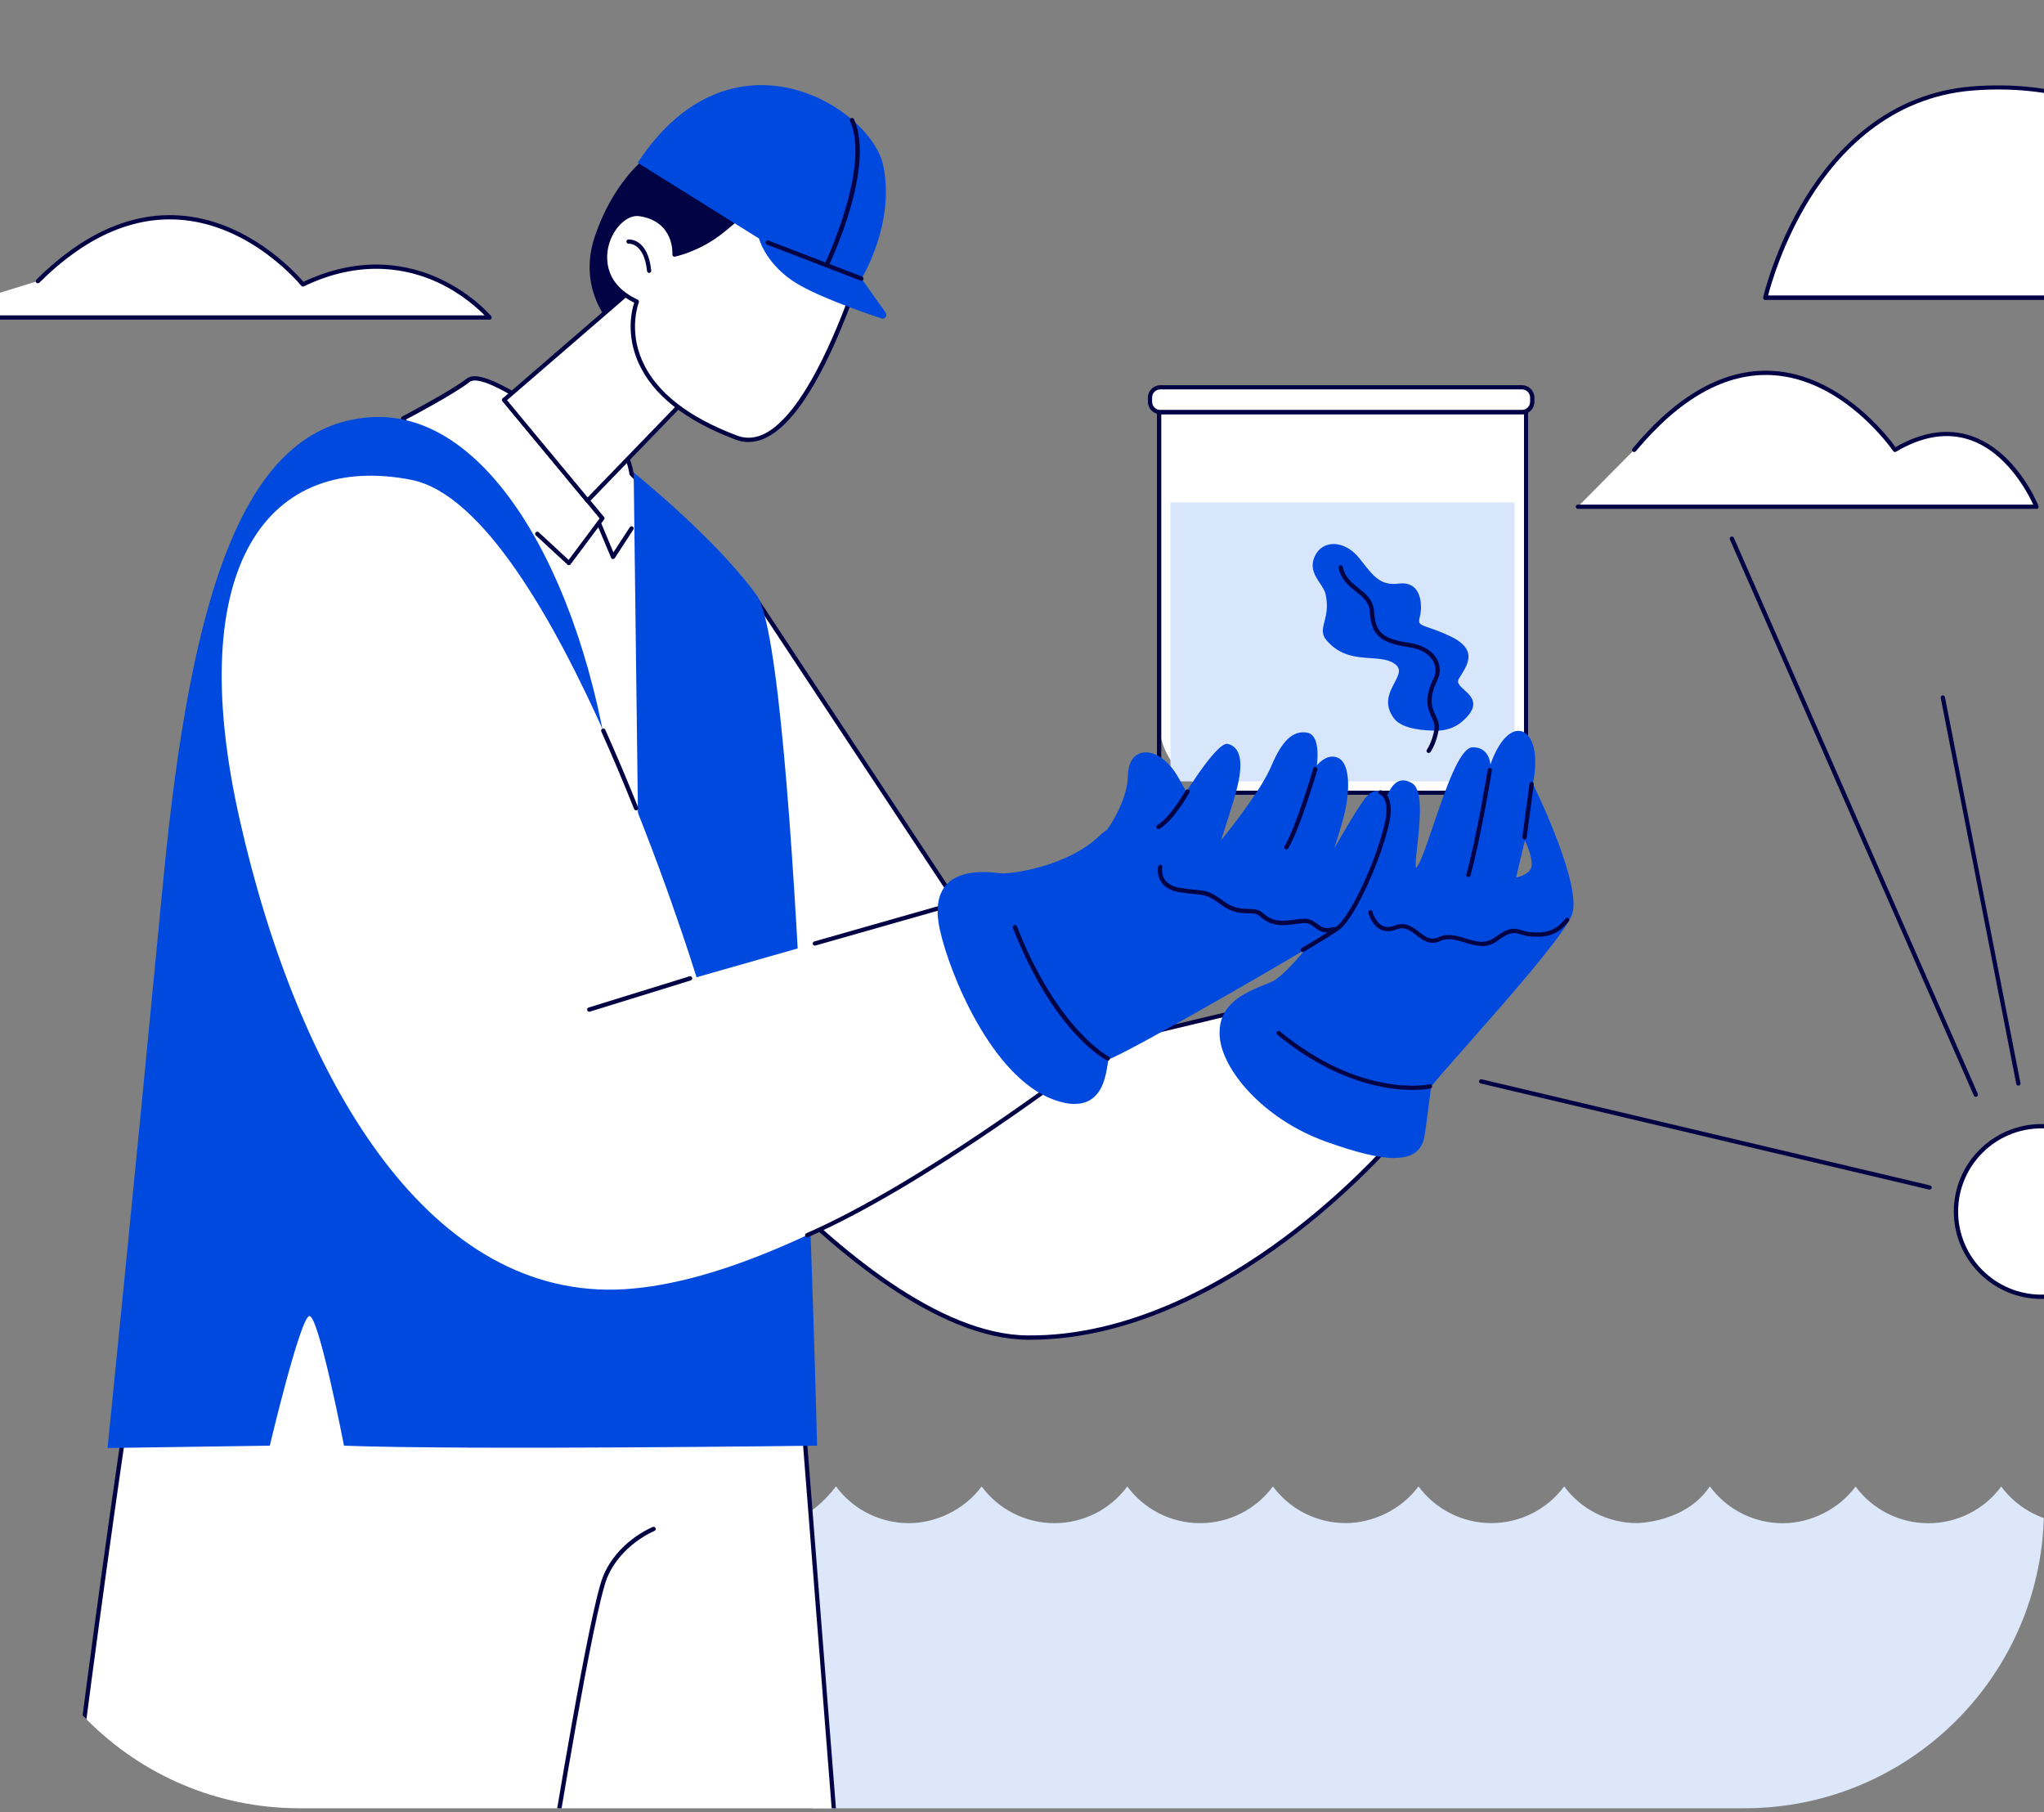 <svg width="273" height="242" viewBox="0 0 273 242" fill="none" xmlns="http://www.w3.org/2000/svg">
<rect x="0" y="0" width="273" height="242" fill="#808080" stroke="none"/>
<g clip-path="url(#clip0_6327_172)">
<path d="M228.393 198.522C228.501 198.669 228.609 198.806 228.716 198.943C231.001 201.77 234.452 203.423 238.109 203.423C241.766 203.423 245.561 201.604 247.836 198.522C250.11 201.604 253.718 203.423 257.562 203.423C261.405 203.423 265.013 201.604 267.288 198.522C269.563 201.604 273.171 203.423 277.015 203.423C280.858 203.423 284.486 201.604 286.76 198.513C286.868 198.659 286.996 198.796 287.104 198.933C289.388 201.76 292.839 203.413 296.497 203.413C300.154 203.413 303.948 201.594 306.223 198.513C308.498 201.594 312.106 203.413 315.949 203.413C319.793 203.413 323.401 201.594 325.675 198.513C327.95 201.594 331.558 203.413 335.402 203.413C339.245 203.413 342.853 201.594 345.128 198.513L345.256 248.967H109.275L104.608 203.404C104.608 203.404 107.971 203.257 111.667 198.503C111.775 198.65 111.883 198.796 111.991 198.933C114.275 201.76 117.727 203.413 121.384 203.413C125.041 203.413 128.835 201.594 131.11 198.513C133.385 201.594 136.993 203.413 140.836 203.413C144.68 203.413 148.288 201.594 150.563 198.513C152.837 201.594 156.446 203.413 160.289 203.413C164.132 203.413 167.741 201.594 170.015 198.503C170.123 198.65 170.231 198.787 170.339 198.924C172.623 201.75 176.075 203.404 179.732 203.404C183.389 203.404 187.183 201.584 189.458 198.503C191.733 201.584 195.341 203.404 199.184 203.404C203.028 203.404 206.636 201.584 208.911 198.503C211.185 201.584 214.794 203.404 218.637 203.404C218.637 203.404 225.138 203.374 228.363 198.503L228.393 198.522Z" fill="#DCE7FA"/>
<path d="M106.814 183.802L111.922 248.684H8.786C8.786 248.684 18.081 174.069 21.797 161.548C25.513 149.037 106.814 183.792 106.814 183.792V183.802Z" fill="white"/>
<path d="M8.795 248.977C8.795 248.977 8.775 248.977 8.756 248.977C8.599 248.957 8.491 248.811 8.511 248.654C8.599 247.911 17.845 173.872 21.531 161.479C21.806 160.559 22.473 159.845 23.502 159.366C36.18 153.428 104.048 182.314 106.931 183.546C107.029 183.586 107.097 183.683 107.107 183.791L112.215 248.674C112.225 248.83 112.108 248.967 111.951 248.977C111.794 248.987 111.657 248.869 111.647 248.713L106.548 183.996C102.793 182.402 35.905 154.181 23.747 159.874C22.855 160.295 22.306 160.872 22.08 161.635C18.413 173.98 9.177 247.979 9.079 248.722C9.06 248.869 8.942 248.977 8.795 248.977Z" fill="#020344"/>
<path d="M73.831 247.119C73.831 247.119 73.801 247.119 73.782 247.119C73.625 247.09 73.517 246.943 73.546 246.786C73.752 245.495 78.684 215.191 80.527 210.574C82.41 205.879 86.999 204.001 87.195 203.922C87.342 203.864 87.508 203.932 87.567 204.079C87.626 204.226 87.557 204.392 87.41 204.451C87.361 204.47 82.851 206.319 81.067 210.779C79.243 215.328 74.164 246.552 74.115 246.865C74.095 247.001 73.968 247.109 73.831 247.109V247.119Z" fill="#020344"/>
<path d="M154.808 55.024H203.812V96.294C203.812 101.576 199.517 105.86 194.223 105.86H164.387C159.092 105.86 154.798 101.576 154.798 96.294V55.024H154.808Z" fill="white"/>
<path d="M201.018 106.145H157.612C155.906 106.145 154.524 104.765 154.524 103.063V55.025C154.524 54.868 154.651 54.741 154.808 54.741H203.812C203.969 54.741 204.097 54.868 204.097 55.025V103.063C204.097 104.765 202.714 106.145 201.008 106.145H201.018ZM155.102 55.318V103.073C155.102 104.452 156.23 105.587 157.622 105.587H201.028C202.41 105.587 203.548 104.462 203.548 103.073V55.318H155.112H155.102Z" fill="#020344"/>
<path d="M157.612 104.354C156.906 104.354 156.328 103.777 156.328 103.072V67.095H202.302V103.072C202.302 103.777 201.723 104.354 201.018 104.354H157.612Z" fill="#D8E6FB"/>
<path d="M202.989 51.718H155.25C154.335 51.718 153.593 52.458 153.593 53.371V53.381C153.593 54.294 154.335 55.034 155.25 55.034H202.989C203.904 55.034 204.646 54.294 204.646 53.381V53.371C204.646 52.458 203.904 51.718 202.989 51.718Z" fill="white"/>
<path d="M203.283 55.318H154.975C154.063 55.318 153.318 54.575 153.318 53.665V53.097C153.318 52.188 154.063 51.444 154.975 51.444H203.283C204.195 51.444 204.94 52.188 204.94 53.097V53.665C204.94 54.575 204.195 55.318 203.283 55.318ZM154.965 52.002C154.367 52.002 153.877 52.491 153.877 53.088V53.655C153.877 54.252 154.367 54.741 154.965 54.741H203.273C203.871 54.741 204.361 54.252 204.361 53.655V53.088C204.361 52.491 203.871 52.002 203.273 52.002H154.965Z" fill="#020344"/>
<path d="M191.88 97.418C191.88 97.418 187.615 97.565 186.321 95.873C183.752 92.498 188.566 90.209 186.419 88.566C184.272 86.932 180.261 88.85 177.31 85.445C175.947 83.871 177.928 82.775 177.192 79.342C176.859 77.796 174.702 76.534 175.741 74.323C176.781 72.113 179.614 72.328 181.428 74.607C183.232 76.886 184.173 78.403 186.889 78.05C189.605 77.698 189.899 80.643 189.488 82.305C189.066 83.968 190.017 83.342 193.704 85.113C197.39 86.883 195.753 88.84 194.723 90.542C193.694 92.244 199.096 92.841 195.184 96.235C193.694 97.526 191.89 97.409 191.89 97.409L191.88 97.418Z" fill="#0049DF"/>
<path d="M191.576 97.566C190.556 97.566 187.33 97.449 186.203 95.962C184.742 94.054 185.575 92.46 186.252 91.188C186.859 90.024 187.173 89.33 186.33 88.694C185.497 88.058 184.32 87.98 183.065 87.892C181.153 87.765 178.986 87.618 177.202 85.544C176.457 84.683 176.653 83.95 176.898 83.011C177.123 82.13 177.408 81.035 177.055 79.382C176.947 78.873 176.623 78.394 176.29 77.885C175.643 76.907 174.898 75.792 175.613 74.275C176.045 73.346 176.819 72.779 177.78 72.671C179.074 72.525 180.516 73.239 181.545 74.54C181.683 74.716 181.81 74.882 181.947 75.048C183.506 77.044 184.447 78.247 186.879 77.934C187.801 77.817 188.526 78.051 189.036 78.619C189.86 79.548 189.928 81.211 189.634 82.365C189.389 83.324 189.585 83.392 190.86 83.832C191.546 84.067 192.487 84.39 193.772 85.006C195.076 85.632 195.821 86.327 196.056 87.139C196.37 88.215 195.694 89.281 195.105 90.23C195.017 90.367 194.939 90.504 194.85 90.64C194.537 91.159 194.919 91.55 195.576 92.137C196.135 92.646 196.782 93.223 196.772 94.035C196.772 94.739 196.272 95.502 195.282 96.363C193.791 97.644 192.036 97.576 191.889 97.566C191.85 97.566 191.752 97.566 191.585 97.566H191.576ZM178.114 72.935C178.006 72.935 177.908 72.935 177.8 72.955C176.947 73.053 176.251 73.571 175.859 74.403C175.211 75.772 175.878 76.77 176.515 77.728C176.868 78.266 177.202 78.765 177.329 79.323C177.702 81.035 177.408 82.169 177.172 83.079C176.937 83.999 176.78 84.615 177.417 85.358C179.133 87.344 181.232 87.481 183.085 87.608C184.379 87.696 185.595 87.774 186.497 88.469C187.565 89.291 187.046 90.278 186.497 91.325C185.83 92.597 185.075 94.035 186.428 95.796C187.663 97.409 191.821 97.282 191.87 97.282C191.889 97.282 193.635 97.38 195.066 96.148C195.997 95.336 196.458 94.651 196.458 94.035C196.458 93.35 195.899 92.841 195.36 92.352C194.752 91.805 194.125 91.237 194.576 90.494C194.654 90.357 194.742 90.22 194.831 90.083C195.419 89.144 196.027 88.175 195.752 87.227C195.546 86.503 194.841 85.867 193.615 85.28C192.35 84.674 191.419 84.351 190.732 84.116C189.448 83.676 189.016 83.519 189.32 82.306C189.595 81.221 189.546 79.665 188.791 78.824C188.35 78.325 187.703 78.129 186.889 78.227C184.3 78.56 183.261 77.239 181.692 75.234C181.565 75.068 181.428 74.901 181.3 74.725C180.418 73.61 179.222 72.945 178.104 72.945L178.114 72.935Z" fill="#0049DF"/>
<path d="M190.821 100.568C190.762 100.568 190.703 100.549 190.654 100.509C190.527 100.421 190.497 100.236 190.586 100.108C190.586 100.108 191.282 99.12 191.586 97.37C191.684 96.802 191.478 96.352 191.223 95.795C190.723 94.719 190.105 93.379 191.468 90.591C191.831 89.857 191.821 89.055 191.439 88.341C190.919 87.353 189.762 86.668 188.262 86.443C184.32 85.866 183.183 84.859 182.957 81.719C182.859 80.398 182.046 79.752 181.104 78.999C180.183 78.266 179.134 77.434 178.781 75.84C178.751 75.683 178.849 75.537 178.996 75.497C179.153 75.468 179.3 75.566 179.339 75.713C179.643 77.111 180.565 77.845 181.457 78.549C182.418 79.312 183.418 80.105 183.526 81.68C183.722 84.33 184.438 85.308 188.34 85.876C190.017 86.12 191.331 86.922 191.939 88.067C192.399 88.938 192.419 89.945 191.978 90.835C190.733 93.379 191.272 94.533 191.742 95.55C192.027 96.157 192.292 96.724 192.154 97.467C191.821 99.365 191.086 100.402 191.046 100.441C190.988 100.519 190.899 100.558 190.811 100.558L190.821 100.568Z" fill="#020344"/>
<path d="M147.219 111.934C147.513 111.641 150.699 107.591 150.798 103.532C150.896 99.472 154.955 99.668 157.376 104.109C159.798 108.55 161.73 110.868 158.73 114.057C155.729 117.246 147.209 111.934 147.209 111.934H147.219Z" fill="#0049DF"/>
<path d="M155.936 115.221C152.278 115.221 147.405 112.218 147.141 112.052L146.984 111.954L147.111 111.827C147.111 111.827 150.553 107.738 150.651 103.522C150.69 101.898 151.357 100.812 152.484 100.539C153.857 100.206 155.936 101.165 157.495 104.031C157.779 104.549 158.053 105.028 158.308 105.498C160.328 109.088 161.554 111.25 158.828 114.145C158.102 114.918 157.073 115.211 155.926 115.211L155.936 115.221ZM147.435 111.895C148.572 112.57 155.955 116.796 158.622 113.959C161.201 111.22 160.024 109.117 158.063 105.645C157.799 105.185 157.524 104.696 157.249 104.177C155.769 101.458 153.779 100.529 152.553 100.822C151.563 101.057 150.974 102.045 150.935 103.532C150.847 107.278 148.151 111.054 147.435 111.895Z" fill="#0049DF"/>
<path d="M100.853 79.821L141.189 140.85L169.3 134.13L186.252 152.128C186.252 152.128 163.721 178.852 137.238 178.627C114.148 178.422 84.665 136.067 84.665 136.067L100.853 79.821Z" fill="white"/>
<path d="M137.581 178.92C137.463 178.92 137.356 178.92 137.238 178.92C125.217 178.812 111.491 167.201 102.088 157.478C91.93 146.972 84.508 136.34 84.43 136.242C84.38 136.173 84.361 136.085 84.39 135.997L100.578 79.752C100.607 79.644 100.696 79.566 100.813 79.546C100.921 79.527 101.039 79.576 101.098 79.674L141.317 140.536L169.231 133.865C169.329 133.845 169.437 133.865 169.505 133.943L186.458 151.942C186.556 152.049 186.565 152.206 186.467 152.323C186.409 152.392 180.712 159.102 171.849 165.705C163.72 171.75 151.21 178.92 137.581 178.92ZM84.979 136.017C85.792 137.181 92.94 147.178 102.509 157.077C111.824 166.722 125.423 178.235 137.248 178.343C150.837 178.47 163.377 171.29 171.496 165.245C179.477 159.307 184.869 153.282 185.869 152.137L169.201 134.452L141.258 141.133C141.14 141.162 141.022 141.113 140.954 141.015L100.96 80.505L84.979 136.017Z" fill="#020344"/>
<path d="M53.848 55.885C53.848 55.885 60.349 52.491 62.516 50.789C64.683 49.087 73.821 56.355 78.154 58.36C82.488 60.365 83.704 59.553 84.322 63.261C84.341 63.398 86.341 65.158 86.371 65.383C87.263 71.223 89.871 104.227 88.528 111.964C87.135 119.995 67.31 89.877 67.31 89.877L53.839 55.885H53.848Z" fill="white"/>
<path d="M87.371 113.607C82.734 113.607 68.703 92.479 67.085 90.023C67.076 90.004 67.066 89.994 67.056 89.975L53.584 55.983C53.525 55.846 53.584 55.689 53.721 55.621C53.79 55.592 60.222 52.217 62.35 50.554C63.968 49.282 68.517 52.158 72.929 54.946C74.968 56.227 76.89 57.44 78.292 58.096C79.43 58.624 80.351 58.956 81.096 59.221C83.234 59.993 84.126 60.316 84.616 63.153C84.724 63.28 85.077 63.622 85.371 63.896C86.45 64.933 86.646 65.148 86.675 65.334C87.528 70.949 90.185 104.188 88.832 112.013C88.675 112.923 88.273 113.451 87.656 113.578C87.567 113.598 87.479 113.607 87.381 113.607H87.371ZM67.585 89.74C72.017 96.47 84.185 113.715 87.528 113.021C87.665 112.991 88.087 112.903 88.264 111.915C89.607 104.158 86.979 71.184 86.116 65.461C85.999 65.285 85.361 64.679 84.979 64.307C84.126 63.486 84.087 63.437 84.067 63.3C83.636 60.737 83.008 60.512 80.91 59.759C80.155 59.485 79.214 59.152 78.057 58.614C76.616 57.949 74.684 56.726 72.635 55.435C68.791 53.009 64.016 49.996 62.722 51.014C60.761 52.549 55.428 55.396 54.231 56.022L67.595 89.74H67.585Z" fill="#020344"/>
<path d="M14.364 193.378C14.364 193.378 17.669 160.834 21.796 117.676C25.512 78.813 32.64 56.961 49.357 55.728C66.084 54.496 78.781 79.518 81.88 106.398L85.282 114.742L84.635 63.114C84.635 63.114 95.499 71.79 101.077 79.518C106.656 87.245 109.127 193.065 109.127 193.065C109.127 193.065 62.055 193.681 45.945 193.065C45.945 193.065 42.543 175.458 41.298 175.761C40.062 176.074 36.033 193.065 36.033 193.065L14.354 193.378H14.364Z" fill="#0049DF"/>
<path d="M135.61 118.381L93.028 130.51C93.028 130.51 73.831 67.79 54.937 64.082C36.043 60.375 24.277 75.204 32.023 109.499C39.769 143.794 56.8 172.836 82.194 172.22C107.588 171.604 145.14 141.554 145.14 141.554L135.62 118.381H135.61Z" fill="white"/>
<path d="M107.814 165.255C107.706 165.255 107.598 165.186 107.549 165.079C107.491 164.932 107.549 164.766 107.696 164.697C122.825 158.085 142.729 143.021 144.788 141.456L135.444 118.723L108.912 126.274C108.755 126.313 108.599 126.225 108.559 126.079C108.52 125.922 108.608 125.766 108.755 125.727L135.532 118.097C135.669 118.058 135.816 118.126 135.875 118.263L145.396 141.436C145.445 141.553 145.406 141.69 145.307 141.769C145.092 141.935 123.874 158.241 107.922 165.216C107.883 165.235 107.844 165.235 107.804 165.235L107.814 165.255Z" fill="#020344"/>
<path d="M84.959 108.218C84.842 108.218 84.734 108.15 84.695 108.042C83.243 104.423 81.773 100.931 80.312 97.693C80.243 97.546 80.312 97.38 80.459 97.312C80.606 97.243 80.773 97.312 80.841 97.458C82.302 100.716 83.783 104.208 85.234 107.837C85.293 107.984 85.224 108.15 85.077 108.209C85.038 108.218 85.008 108.228 84.969 108.228L84.959 108.218Z" fill="#020344"/>
<path d="M78.703 135.118C78.586 135.118 78.468 135.04 78.429 134.912C78.38 134.766 78.468 134.599 78.615 134.551L92.087 130.383C92.234 130.335 92.401 130.423 92.45 130.569C92.499 130.716 92.41 130.882 92.263 130.931L78.792 135.098C78.792 135.098 78.733 135.108 78.703 135.108V135.118Z" fill="#020344"/>
<path d="M67.36 53.4L80.459 69.227L75.998 75.194L71.762 71.281L67.36 53.4Z" fill="white"/>
<path d="M75.997 75.487C75.928 75.487 75.86 75.458 75.801 75.409L71.565 71.496C71.448 71.389 71.438 71.213 71.546 71.095C71.654 70.978 71.83 70.968 71.948 71.076L75.948 74.773L80.086 69.237L67.134 53.576C67.035 53.459 67.045 53.273 67.173 53.175C67.29 53.077 67.477 53.097 67.575 53.214L80.674 69.041C80.762 69.139 80.762 69.286 80.674 69.393L76.213 75.36C76.164 75.429 76.085 75.468 76.007 75.478C76.007 75.478 75.987 75.478 75.978 75.478L75.997 75.487Z" fill="#020344"/>
<path d="M80.027 69.941L81.88 74.372L84.361 70.567L80.027 69.941Z" fill="white"/>
<path d="M81.88 74.656C81.88 74.656 81.861 74.656 81.851 74.656C81.743 74.656 81.655 74.578 81.615 74.48L79.753 70.049C79.694 69.902 79.753 69.736 79.909 69.677C80.057 69.618 80.223 69.677 80.282 69.833L81.929 73.766L84.116 70.41C84.204 70.274 84.38 70.244 84.508 70.323C84.645 70.41 84.675 70.587 84.596 70.714L82.115 74.529C82.067 74.607 81.969 74.656 81.87 74.656H81.88Z" fill="#020344"/>
<path d="M204.567 104.706C204.567 104.706 205.479 100.764 204.204 98.69C202.93 96.616 200.371 98.054 198.929 102.994C198.929 102.994 199.253 99.962 196.694 99.962C194.135 99.962 190.782 114.155 189.34 115.906C187.899 117.657 190.938 106.183 188.536 104.745C186.134 103.307 185.34 106.339 184.536 108.736C183.742 111.133 181.879 117.178 181.879 117.178C181.879 117.178 172.927 129.982 169.898 131.263C166.858 132.535 162.73 133.807 163.054 138.434C163.377 143.06 169.133 149.467 177.124 152.333C185.114 155.2 189.399 155.473 190.076 151.854C190.311 150.573 190.693 147.247 190.997 145.095C192.752 142.698 208.362 125.972 209.803 122.137C211.244 118.312 204.577 104.706 204.577 104.706H204.567ZM204.714 115.642C204.557 117.08 202.302 117.373 202.302 117.373L203.616 111.817C203.616 111.817 204.871 114.204 204.714 115.642Z" fill="#0049DF"/>
<path d="M186.242 154.653C184.164 154.653 181.193 153.929 177.075 152.452C168.712 149.449 163.211 142.836 162.907 138.425C162.603 134.072 166.202 132.605 169.084 131.431C169.339 131.323 169.594 131.225 169.839 131.118C172.751 129.895 181.36 117.658 181.752 117.1C181.879 116.699 183.634 110.977 184.409 108.678L184.566 108.209C185.125 106.507 185.703 104.746 186.86 104.316C187.38 104.12 187.968 104.228 188.615 104.609C190.106 105.499 189.635 109.823 189.292 112.973C189.154 114.225 188.998 115.633 189.125 115.917C189.145 115.897 189.184 115.868 189.233 115.799C189.743 115.183 190.517 112.894 191.419 110.253C193.086 105.353 194.969 99.796 196.704 99.796C197.42 99.796 197.998 100.021 198.41 100.481C198.842 100.961 199.008 101.596 199.067 102.105C199.969 99.493 201.283 97.791 202.597 97.615C203.283 97.527 203.901 97.87 204.342 98.584C205.577 100.579 204.842 104.169 204.734 104.658C205.224 105.666 211.362 118.382 209.95 122.148C208.931 124.857 200.95 133.896 195.675 139.872C193.459 142.377 191.704 144.372 191.155 145.106C191.037 145.957 190.9 146.984 190.772 147.991C190.566 149.566 190.38 151.063 190.233 151.845C190.037 152.882 189.537 153.645 188.753 154.095C188.125 154.457 187.311 154.633 186.272 154.633L186.242 154.653ZM187.399 104.521C187.243 104.521 187.095 104.55 186.958 104.599C185.929 104.981 185.35 106.751 184.831 108.316L184.674 108.786C183.88 111.153 182.036 117.159 182.017 117.218L181.997 117.257C181.634 117.785 172.986 130.11 169.947 131.392C169.702 131.499 169.447 131.597 169.192 131.705C166.241 132.908 162.907 134.268 163.192 138.415C163.486 142.729 168.918 149.224 177.173 152.188C183.272 154.379 186.792 154.897 188.586 153.87C189.311 153.459 189.753 152.784 189.929 151.816C190.076 151.043 190.262 149.556 190.468 147.982C190.596 146.964 190.733 145.918 190.851 145.057V145.018L190.88 144.988C191.41 144.265 193.184 142.259 195.439 139.706C200.704 133.739 208.666 124.72 209.666 122.07C211.068 118.343 204.509 104.893 204.44 104.756L204.42 104.707V104.658C204.42 104.658 205.313 100.745 204.087 98.75C203.705 98.124 203.195 97.83 202.626 97.909C201.587 98.046 200.106 99.464 199.077 103.015L198.793 102.956C198.793 102.956 198.93 101.499 198.185 100.677C197.832 100.286 197.332 100.09 196.694 100.09C195.175 100.09 193.155 106.018 191.684 110.351C190.772 113.021 189.998 115.32 189.449 115.985C189.38 116.064 189.204 116.289 189.007 116.201C188.694 116.064 188.743 115.301 189.007 112.943C189.321 110.038 189.802 105.646 188.468 104.854C188.076 104.619 187.723 104.502 187.399 104.502V104.521ZM202.116 117.541L203.567 111.417L203.744 111.76C203.793 111.857 205.019 114.205 204.852 115.663C204.685 117.189 202.411 117.502 202.322 117.511L202.116 117.541ZM203.666 112.239L202.489 117.189C203.028 117.081 204.45 116.68 204.568 115.623C204.685 114.567 203.999 112.943 203.666 112.239Z" fill="#0049DF"/>
<path d="M196.125 117.129C196.125 117.129 196.076 117.129 196.047 117.119C195.89 117.08 195.801 116.923 195.85 116.767C197.154 112.101 198.655 103.121 198.694 102.828C198.694 102.671 198.821 102.554 198.978 102.554C199.135 102.554 199.263 102.691 199.263 102.847C199.263 103.043 197.684 112.345 196.4 116.913C196.36 117.041 196.252 117.119 196.125 117.119V117.129Z" fill="#020344"/>
<path d="M203.616 112.102C203.616 112.102 203.586 112.102 203.577 112.102C203.42 112.082 203.312 111.936 203.331 111.779L204.282 104.668C204.302 104.511 204.449 104.404 204.606 104.423C204.763 104.443 204.871 104.589 204.851 104.746L203.9 111.857C203.88 112.004 203.753 112.102 203.616 112.102Z" fill="#020344"/>
<path d="M188.654 145.556C185.203 145.556 178.388 144.568 170.594 138.181C170.476 138.083 170.456 137.897 170.554 137.779C170.653 137.662 170.839 137.643 170.956 137.74C181.938 146.749 190.84 144.832 190.929 144.803C191.086 144.764 191.233 144.862 191.272 145.018C191.311 145.175 191.213 145.321 191.056 145.36C191.027 145.36 190.164 145.556 188.654 145.556Z" fill="#020344"/>
<path d="M197.9 126.323C197.096 126.323 196.311 126.079 195.576 125.854C194.458 125.502 193.39 125.179 192.39 125.658C191.007 126.313 190.036 125.56 189.183 124.905C188.33 124.249 187.605 123.682 186.477 124.132C185.703 124.445 184.997 124.435 184.379 124.132C183.183 123.526 182.781 121.97 182.761 121.902C182.722 121.745 182.82 121.599 182.967 121.559C183.124 121.52 183.281 121.618 183.31 121.765C183.31 121.775 183.673 123.134 184.634 123.623C185.095 123.858 185.644 123.858 186.262 123.614C187.693 123.046 188.674 123.799 189.536 124.465C190.37 125.1 191.085 125.658 192.144 125.159C193.36 124.582 194.576 124.964 195.753 125.325C197.106 125.746 198.38 126.137 199.655 125.188C201.518 123.799 202.243 123.927 203.283 124.24C203.626 124.347 203.989 124.455 204.459 124.494C206.097 124.611 207.587 124.553 209.087 122.684C209.185 122.557 209.371 122.538 209.489 122.635C209.616 122.733 209.636 122.909 209.538 123.036C207.861 125.12 206.165 125.188 204.42 125.061C203.881 125.022 203.469 124.895 203.116 124.787C202.273 124.533 201.724 124.357 199.998 125.648C199.302 126.167 198.596 126.353 197.91 126.353L197.9 126.323Z" fill="#020344"/>
<path d="M133.659 116.767C134.482 116.885 142.552 116.102 147.121 111.544C148.993 109.675 156.984 108.355 156.984 108.355C156.984 108.355 162.455 99.111 163.945 99.483C166.289 100.07 165.446 103.836 164.946 105.704C164.446 107.572 162.7 112.913 162.7 112.913C162.7 112.913 168.309 106.193 169.926 102.339C171.544 98.485 173.044 97.742 174.535 97.986C176.447 98.299 175.652 102.711 175.652 102.711C175.652 102.711 177.025 100.598 178.643 101.341C180.241 102.075 180.143 105.939 179.27 109.176C178.398 112.414 177.525 114.772 177.525 114.772C177.525 114.772 181.653 107.338 182.761 106.31C184.379 104.814 186.006 106.31 185.251 109.793C184.231 114.537 180.761 122.225 178.77 123.849C176.78 125.463 149.905 140.86 147.934 141.339C147.513 142.552 147.699 149.253 140.728 146.699C132.737 143.765 127.021 130.403 125.638 124.113C124.256 117.833 127.864 115.965 133.639 116.757L133.659 116.767Z" fill="#0049DF"/>
<path d="M143.552 147.433C142.719 147.433 141.768 147.237 140.709 146.846C132.414 143.804 126.816 129.992 125.531 124.162C124.933 121.443 125.237 119.408 126.433 118.117C127.786 116.659 130.228 116.161 133.689 116.63C134.708 116.767 142.631 115.838 147.033 111.446C148.847 109.636 156.083 108.365 156.906 108.228C157.612 107.034 162.475 98.964 163.995 99.346C164.544 99.483 164.966 99.796 165.24 100.265C166.054 101.635 165.544 104.041 165.093 105.733C164.711 107.171 163.574 110.702 163.083 112.228C164.476 110.507 168.496 105.41 169.809 102.28C171.231 98.896 172.702 97.526 174.574 97.839C174.927 97.898 175.222 98.094 175.447 98.407C176.124 99.365 175.996 101.263 175.888 102.202C176.418 101.605 177.496 100.656 178.722 101.214C180.389 101.987 180.34 105.821 179.428 109.216C178.977 110.878 178.526 112.316 178.192 113.324C179.447 111.113 181.859 106.966 182.683 106.213C183.35 105.596 184.056 105.44 184.624 105.763C185.34 106.173 185.919 107.455 185.409 109.832C184.428 114.41 181.016 122.235 178.879 123.966C177.124 125.385 150.69 140.625 148.072 141.466C148.023 141.642 147.974 141.916 147.925 142.229C147.7 143.608 147.317 145.907 145.562 146.924C144.994 147.257 144.317 147.423 143.552 147.423V147.433ZM131.326 116.738C129.169 116.738 127.6 117.266 126.639 118.303C125.512 119.526 125.227 121.472 125.806 124.094C127.08 129.875 132.63 143.569 140.807 146.572C142.758 147.286 144.307 147.325 145.425 146.68C147.062 145.731 147.425 143.511 147.651 142.18C147.709 141.799 147.768 141.486 147.827 141.3L147.857 141.231L147.935 141.212C150.023 140.703 176.947 125.179 178.712 123.751C180.614 122.206 184.105 114.635 185.144 109.783C185.624 107.553 185.095 106.359 184.497 106.027C184.046 105.772 183.458 105.919 182.889 106.438C181.81 107.425 177.722 114.781 177.683 114.86L177.418 114.742C177.418 114.742 178.3 112.346 179.163 109.157C180.026 105.958 180.124 102.182 178.614 101.488C177.124 100.803 175.82 102.779 175.8 102.808L175.418 103.405L175.545 102.711C175.545 102.711 176.055 99.766 175.231 98.602C175.055 98.348 174.829 98.201 174.545 98.152C173.388 97.957 171.829 98.27 170.084 102.417C168.476 106.252 162.887 112.952 162.828 113.021L162.348 113.588L162.583 112.884C162.603 112.835 164.329 107.523 164.829 105.675C165.084 104.726 165.848 101.85 165.005 100.422C164.76 100.011 164.407 99.747 163.936 99.629C162.917 99.375 159.22 104.902 157.132 108.433L157.102 108.492H157.034C156.955 108.511 149.063 109.842 147.249 111.651C142.474 116.415 134.287 117.002 133.669 116.914C132.836 116.796 132.061 116.748 131.355 116.748L131.326 116.738Z" fill="#0049DF"/>
<path d="M173.996 127.146C173.898 127.146 173.8 127.097 173.751 127.009C173.672 126.872 173.711 126.696 173.849 126.618C176.496 125.043 178.192 123.986 178.614 123.644C180.496 122.118 183.957 114.586 184.997 109.754C185.467 107.563 184.957 106.32 184.281 106.086C184.134 106.037 184.055 105.87 184.104 105.724C184.153 105.577 184.32 105.499 184.467 105.548C185.604 105.939 186.036 107.641 185.555 109.871C184.565 114.469 181.134 122.333 178.976 124.084C178.408 124.544 176.035 125.982 174.153 127.107C174.104 127.136 174.055 127.146 174.005 127.146H173.996Z" fill="#020344"/>
<path d="M171.809 113.451C171.76 113.451 171.711 113.441 171.662 113.412C171.525 113.334 171.476 113.158 171.564 113.021C173.153 110.35 175.378 102.72 175.398 102.642C175.437 102.486 175.604 102.407 175.751 102.446C175.908 102.495 175.986 102.652 175.947 102.799C175.859 103.112 173.672 110.575 172.055 113.314C172.006 113.402 171.908 113.451 171.809 113.451Z" fill="#020344"/>
<path d="M177.28 124.524C176.466 124.524 175.996 124.163 175.574 123.84C175.152 123.517 174.79 123.233 174.064 123.282C173.701 123.302 173.329 123.36 172.956 123.409C171.417 123.615 169.828 123.82 168.24 122.343C167.877 122.001 167.397 121.991 166.73 121.971C165.769 121.952 164.583 121.922 163.151 120.866C161.426 119.594 161.112 119.565 159.612 119.409C159.112 119.36 158.504 119.291 157.671 119.174C156.455 118.998 155.592 118.528 155.092 117.795C154.435 116.826 154.68 115.76 154.69 115.711C154.729 115.555 154.886 115.466 155.033 115.496C155.19 115.535 155.278 115.682 155.249 115.838C155.249 115.838 155.053 116.719 155.572 117.472C155.974 118.068 156.71 118.44 157.759 118.597C158.573 118.714 159.181 118.783 159.671 118.831C161.22 118.988 161.642 119.027 163.495 120.397C164.779 121.336 165.818 121.365 166.74 121.384C167.446 121.404 168.103 121.414 168.632 121.903C170.025 123.204 171.417 123.018 172.888 122.822C173.26 122.773 173.643 122.725 174.025 122.695C174.966 122.637 175.476 123.028 175.927 123.37C176.456 123.781 176.908 124.133 178.084 123.82C178.241 123.781 178.398 123.869 178.437 124.026C178.476 124.182 178.388 124.339 178.231 124.378C177.868 124.476 177.555 124.515 177.28 124.515V124.524Z" fill="#020344"/>
<path d="M154.73 110.713C154.632 110.713 154.534 110.664 154.485 110.576C154.406 110.439 154.446 110.263 154.583 110.185C156.367 109.119 158.328 105.597 158.348 105.568C158.426 105.431 158.603 105.382 158.74 105.46C158.877 105.538 158.926 105.715 158.848 105.851C158.769 105.998 156.799 109.539 154.877 110.684C154.828 110.713 154.779 110.723 154.73 110.723V110.713Z" fill="#020344"/>
<path d="M147.954 141.642C147.954 141.642 147.866 141.633 147.827 141.613C147.543 141.466 140.768 137.915 135.287 123.918C135.228 123.771 135.306 123.605 135.453 123.546C135.6 123.487 135.767 123.566 135.826 123.712C141.219 137.485 148.023 141.075 148.092 141.104C148.229 141.173 148.288 141.349 148.219 141.486C148.17 141.584 148.072 141.642 147.964 141.642H147.954Z" fill="#020344"/>
<path d="M81.233 42.836C81.233 42.836 77.115 38.317 79.488 31.44C81.851 24.564 85.763 21.483 85.763 21.483C85.763 21.483 96.773 19.634 99.852 22.402C102.941 25.17 100.362 35.334 100.362 35.334L89.763 46.113L81.223 42.826L81.233 42.836Z" fill="#020344"/>
<path d="M67.32 53.41L85.753 37.505L95.715 49.038L78.478 66.86L67.32 53.41Z" fill="white"/>
<path d="M78.478 67.144C78.478 67.144 78.478 67.144 78.469 67.144C78.39 67.144 78.312 67.105 78.263 67.037L67.115 53.596C67.017 53.479 67.026 53.303 67.144 53.195L85.567 37.28C85.626 37.231 85.704 37.212 85.773 37.212C85.852 37.212 85.92 37.251 85.969 37.31L95.931 48.843C96.029 48.95 96.019 49.126 95.921 49.224L78.684 67.046C78.626 67.105 78.557 67.134 78.478 67.134V67.144ZM67.723 53.45L78.488 66.43L95.323 49.028L85.714 37.906L67.713 53.45H67.723Z" fill="#020344"/>
<path d="M90.087 34.003C90.087 34.003 90.43 29.328 85.42 28.584C81.743 28.036 77.37 36.693 85.047 40.273C85.047 40.273 80.409 51.708 98.372 58.448C107.216 61.774 115.069 36.38 117.628 27.469C117.628 27.469 110.647 24.672 102.049 27.049C99.509 27.753 97.931 29.915 95.254 31.724C93.901 32.644 91.92 33.573 90.087 33.994V34.003Z" fill="white"/>
<path d="M99.971 59.035C99.402 59.035 98.833 58.927 98.274 58.722C91.529 56.188 87.146 52.706 85.244 48.383C83.567 44.558 84.401 41.33 84.705 40.42C80.665 38.415 80.038 34.972 80.822 32.37C81.597 29.817 83.636 28.017 85.469 28.291C89.813 28.936 90.333 32.448 90.382 33.622C91.95 33.201 93.725 32.399 95.098 31.48C96.058 30.834 96.862 30.149 97.647 29.484C99.01 28.33 100.294 27.234 101.981 26.775C110.57 24.398 117.668 27.176 117.747 27.205C117.884 27.264 117.953 27.41 117.913 27.547C114.393 39.843 108.844 55.181 102.392 58.419C101.588 58.83 100.775 59.025 99.98 59.025L99.971 59.035ZM85.087 28.848C83.626 28.848 81.999 30.433 81.361 32.546C81.008 33.72 80.234 37.72 85.175 40.019C85.312 40.088 85.381 40.244 85.322 40.381C85.312 40.42 83.92 43.961 85.773 48.167C87.607 52.334 91.882 55.709 98.48 58.184C99.667 58.624 100.892 58.536 102.137 57.91C106.991 55.474 112.374 44.734 117.286 27.645C115.992 27.195 109.648 25.249 102.128 27.322C100.569 27.753 99.382 28.76 98.01 29.924C97.216 30.599 96.392 31.294 95.411 31.959C93.882 32.986 91.872 33.876 90.156 34.277C90.068 34.297 89.97 34.277 89.901 34.218C89.832 34.16 89.793 34.072 89.803 33.984C89.813 33.808 90.058 29.562 85.381 28.868C85.283 28.858 85.195 28.848 85.097 28.848H85.087Z" fill="#020344"/>
<path d="M83.949 32.252C83.949 32.252 86.273 32.037 86.695 36.155L83.949 32.252Z" fill="white"/>
<path d="M86.704 36.449C86.557 36.449 86.43 36.341 86.42 36.194C86.028 32.399 83.998 32.546 83.978 32.546C83.822 32.556 83.684 32.448 83.665 32.291C83.655 32.135 83.763 31.998 83.92 31.979C84.028 31.979 86.537 31.793 86.979 36.136C86.998 36.292 86.881 36.429 86.724 36.449C86.714 36.449 86.704 36.449 86.694 36.449H86.704Z" fill="#020344"/>
<path d="M85.155 21.727L101.372 31.851C101.372 31.851 102.147 34.913 105.735 37.417C108.471 39.334 114.854 41.574 117.727 42.523C118.187 42.68 118.57 42.151 118.295 41.76L115.06 37.212C115.06 37.212 119.639 29.797 117.952 22.05C116.266 14.303 97.725 2.652 85.175 21.727H85.155Z" fill="#0049DF"/>
<path d="M115.05 37.495C115.05 37.495 114.982 37.495 114.942 37.476L102.431 32.663C102.284 32.604 102.206 32.438 102.265 32.291C102.324 32.145 102.49 32.066 102.637 32.125L115.148 36.938C115.295 36.996 115.374 37.163 115.315 37.309C115.276 37.427 115.158 37.495 115.05 37.495Z" fill="#020344"/>
<path d="M110.412 35.666C110.412 35.666 110.324 35.666 110.285 35.637C110.138 35.568 110.079 35.402 110.148 35.255C110.207 35.128 116.305 22.265 113.53 16.151C113.462 16.005 113.53 15.838 113.677 15.77C113.824 15.701 113.991 15.77 114.06 15.917C116.942 22.285 110.932 34.971 110.677 35.51C110.628 35.617 110.53 35.676 110.422 35.676L110.412 35.666Z" fill="#020344"/>
<path d="M330.47 32.535C324.391 26.725 320.165 32.623 320.165 32.623C310.929 15.906 296.212 27.517 296.212 27.517C295.33 24.983 285.368 10.154 263.533 11.817C241.698 13.48 235.776 39.764 235.776 39.764H344.912L330.47 32.535Z" fill="white"/>
<path d="M344.912 40.058H235.776C235.687 40.058 235.609 40.018 235.55 39.95C235.491 39.882 235.472 39.794 235.491 39.705C235.511 39.637 237.031 33.015 241.217 26.265C245.09 20.024 252.11 12.404 263.503 11.534C284.515 9.93 294.741 23.575 296.33 27.067C297.702 26.089 303.536 22.304 309.762 23.556C313.929 24.397 317.429 27.273 320.204 32.105C320.802 31.41 322.361 29.914 324.616 29.708C326.617 29.523 328.656 30.403 330.666 32.32C330.784 32.428 330.784 32.614 330.666 32.721C330.558 32.839 330.372 32.839 330.264 32.721C328.381 30.921 326.489 30.09 324.665 30.266C322.038 30.511 320.41 32.751 320.391 32.77C320.332 32.848 320.234 32.897 320.145 32.888C320.047 32.888 319.959 32.829 319.91 32.741C317.194 27.83 313.753 24.925 309.654 24.104C302.82 22.724 296.447 27.674 296.389 27.723C296.32 27.781 296.222 27.801 296.134 27.772C296.045 27.742 295.977 27.674 295.947 27.586C295.006 24.866 285.015 10.438 263.562 12.082C252.404 12.933 245.521 20.416 241.717 26.549C238.129 32.33 236.521 38.013 236.148 39.461H344.922C345.079 39.461 345.206 39.588 345.206 39.745C345.206 39.901 345.079 40.028 344.922 40.028L344.912 40.058Z" fill="#020344"/>
<path d="M253.091 60.071C253.091 60.071 237.521 36.908 218.264 60.071L210.744 67.671H272.004C272.004 67.671 265.964 52.471 253.091 60.071Z" fill="white"/>
<path d="M272.005 67.956H210.745C210.588 67.956 210.46 67.829 210.46 67.672C210.46 67.516 210.588 67.389 210.745 67.389H271.563C270.867 65.882 268.073 60.444 263.112 58.751C260.082 57.715 256.758 58.243 253.238 60.326C253.111 60.405 252.934 60.365 252.856 60.238C252.787 60.141 246.248 50.584 236.629 50.095C230.462 49.782 224.354 53.205 218.481 60.268C218.383 60.385 218.196 60.405 218.079 60.307C217.961 60.209 217.941 60.023 218.039 59.906C224.04 52.697 230.305 49.204 236.659 49.527C245.738 49.987 252.111 58.243 253.17 59.71C256.758 57.656 260.161 57.157 263.298 58.223C269.308 60.277 272.152 67.281 272.269 67.584C272.309 67.672 272.289 67.77 272.24 67.849C272.191 67.927 272.093 67.976 272.005 67.976V67.956Z" fill="#020344"/>
<path d="M-10.716 42.396H65.379C65.379 42.396 55.603 30.707 40.455 37.975C40.455 37.975 24.601 18.089 5.05 37.535L-10.716 42.396Z" fill="white"/>
<path d="M65.379 42.68H-10.716C-10.873 42.68 -11 42.553 -11 42.397C-11 42.24 -10.873 42.113 -10.716 42.113H64.722C63.84 41.213 61.663 39.198 58.457 37.711C54.564 35.911 48.299 34.532 40.583 38.239C40.465 38.298 40.318 38.269 40.23 38.161C40.161 38.083 33.523 29.886 23.748 29.328C17.453 28.966 11.227 31.803 5.256 37.75C5.148 37.858 4.962 37.858 4.854 37.75C4.746 37.643 4.746 37.457 4.854 37.349C10.953 31.284 17.326 28.399 23.787 28.761C33.004 29.289 39.485 36.42 40.534 37.633C48.368 33.945 54.741 35.363 58.721 37.212C63.065 39.227 65.497 42.103 65.605 42.221C65.673 42.309 65.693 42.426 65.644 42.524C65.595 42.621 65.497 42.69 65.389 42.69L65.379 42.68Z" fill="#020344"/>
<path d="M284.083 161.797C284.083 155.506 278.971 150.406 272.666 150.406C266.36 150.406 261.248 155.506 261.248 161.797C261.248 168.088 266.36 173.188 272.666 173.188C278.971 173.188 284.083 168.088 284.083 161.797Z" fill="white"/>
<path d="M272.661 173.472C266.209 173.472 260.954 168.229 260.954 161.793C260.954 155.356 266.209 150.113 272.661 150.113C279.112 150.113 284.367 155.356 284.367 161.793C284.367 168.229 279.112 173.472 272.661 173.472ZM272.661 150.691C266.523 150.691 261.532 155.669 261.532 161.793C261.532 167.916 266.523 172.895 272.661 172.895C278.798 172.895 283.789 167.916 283.789 161.793C283.789 155.669 278.798 150.691 272.661 150.691Z" fill="#020344"/>
<path d="M263.895 146.484C263.787 146.484 263.68 146.416 263.631 146.308L231.049 72.054C230.991 71.908 231.049 71.741 231.196 71.673C231.344 71.614 231.51 71.673 231.579 71.82L264.16 146.073C264.219 146.22 264.16 146.386 264.013 146.455C263.974 146.474 263.935 146.474 263.895 146.474V146.484Z" fill="#020344"/>
<path d="M257.729 158.868C257.729 158.868 257.68 158.868 257.66 158.868L197.763 144.694C197.606 144.655 197.518 144.508 197.547 144.352C197.586 144.195 197.743 144.107 197.89 144.136L257.787 158.31C257.944 158.349 258.033 158.496 258.003 158.653C257.974 158.78 257.856 158.868 257.729 158.868Z" fill="#020344"/>
<path d="M269.583 144.987C269.445 144.987 269.328 144.889 269.298 144.752L259.209 93.202C259.18 93.046 259.278 92.899 259.435 92.869C259.592 92.84 259.739 92.938 259.768 93.094L269.857 144.645C269.887 144.801 269.789 144.948 269.632 144.977C269.612 144.977 269.593 144.977 269.573 144.977L269.583 144.987Z" fill="#020344"/>
</g>
<defs>
<clipPath id="clip0_6327_172">
<path d="M0 0.489H273V201.489C273 223.58 255.091 241.489 233 241.489H40C17.909 241.489 0 223.58 0 201.489V0.489Z" fill="white"/>
</clipPath>
</defs>
</svg>
